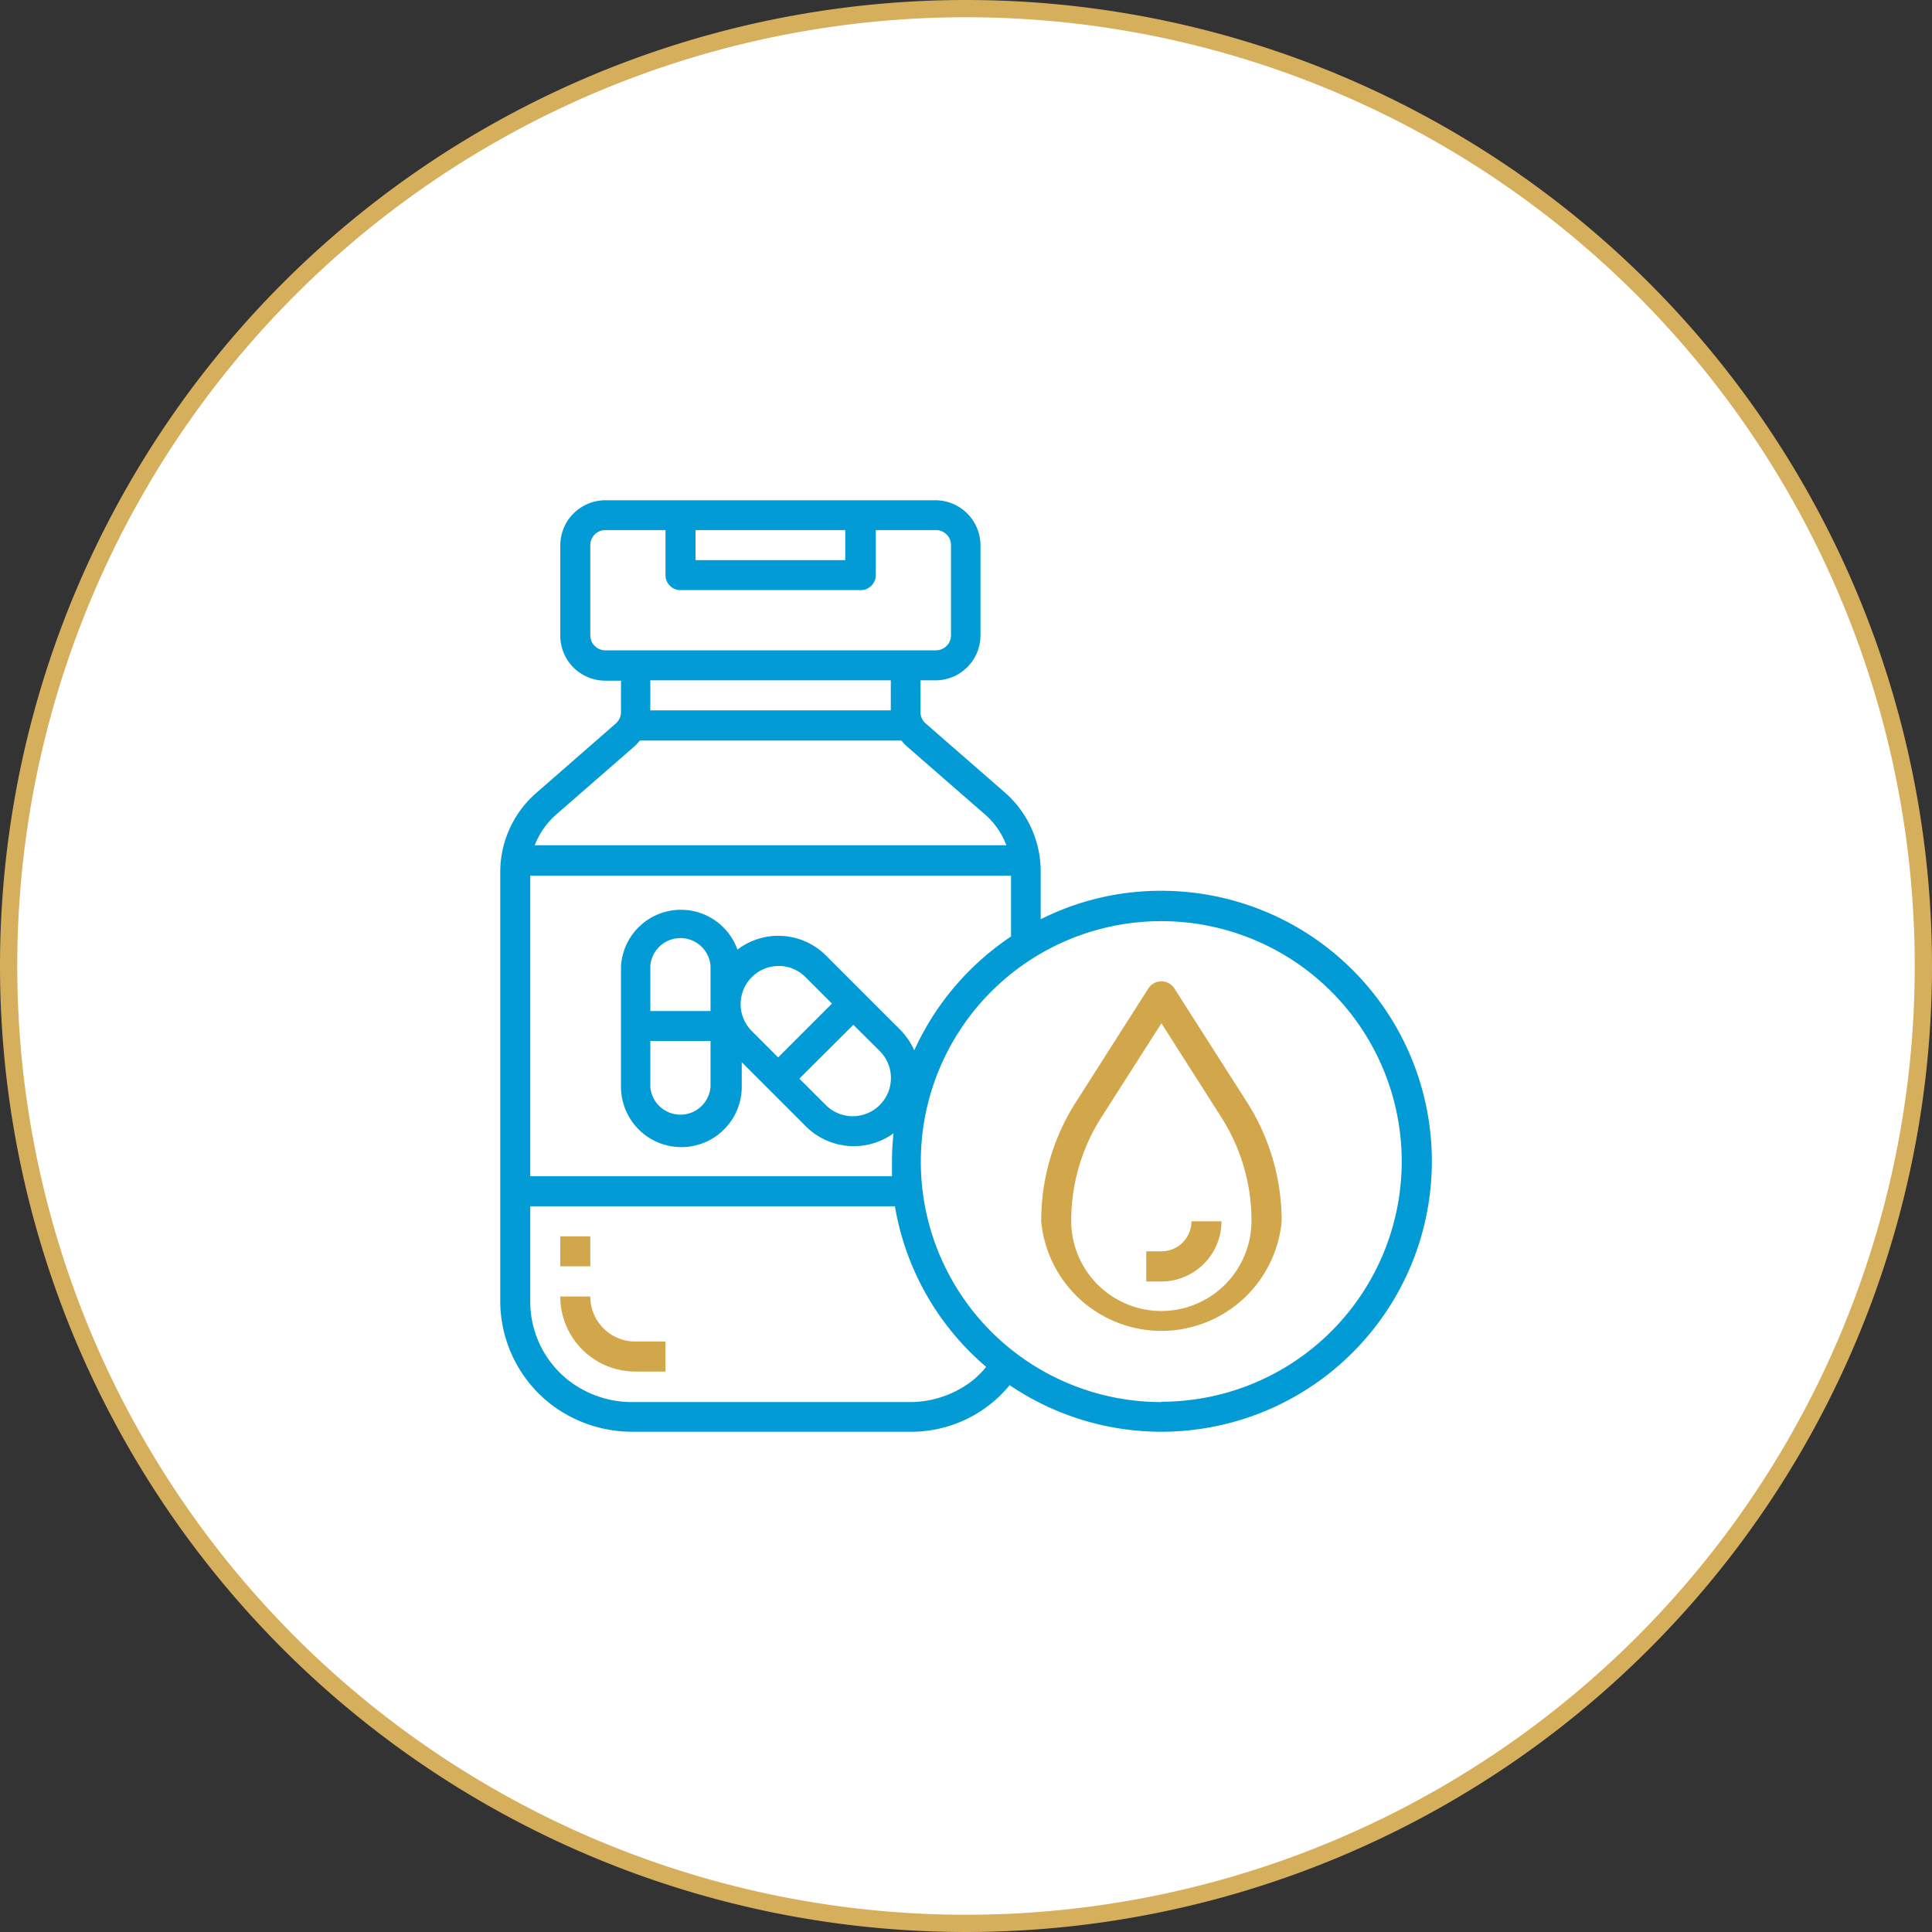 <?xml version="1.0" encoding="UTF-8"?> <svg xmlns="http://www.w3.org/2000/svg" viewBox="0 0 112 112"><rect x="0" y="0" width="112" height="112" fill="#333333" stroke="none"/><defs><style>.cls-1{fill:#fff;stroke:#d6af5c;}.cls-2{fill:#029bd6;}.cls-3{fill:#d2a74b;}</style></defs><g id="Layer_2" data-name="Layer 2"><g id="Layer_1-2" data-name="Layer 1"><g id="Layer_2-2" data-name="Layer 2"><g id="Layer_1-2-2" data-name="Layer 1-2"><path class="cls-1" d="M56,.5h0A55.5,55.5,0,0,1,111.5,56h0A55.5,55.5,0,0,1,56,111.5h0A55.5,55.5,0,0,1,.5,56h0A55.5,55.5,0,0,1,56,.5Z"></path></g></g><g id="Layer_23" data-name="Layer 23"><path class="cls-2" d="M67.33,51.64a15.47,15.47,0,0,0-7,1.65V50.52a6.08,6.08,0,0,0-2.09-4.59l-4.59-4a.88.88,0,0,1-.29-.66V39.44h.87a2.61,2.61,0,0,0,2.61-2.62V31.6A2.62,2.62,0,0,0,54.26,29H35.09a2.62,2.62,0,0,0-2.61,2.62v5.22a2.61,2.61,0,0,0,2.61,2.62H36v1.82a.89.89,0,0,1-.3.66l-4.58,4A6.08,6.08,0,0,0,29,50.52v24.9a7.59,7.59,0,0,0,2.85,5.92A7.75,7.75,0,0,0,36.62,83h0c4,0,12.14,0,16.14,0a7.38,7.38,0,0,0,5.77-2.7,15.68,15.68,0,1,0,8.78-28.66ZM53,60.89a4,4,0,0,0-.81-1.19l-4.29-4.29a3.91,3.91,0,0,0-5.15-.36A3.48,3.48,0,0,0,36,56v7a3.49,3.49,0,1,0,7,0V61.58l3.71,3.71a3.94,3.94,0,0,0,5.09.41,14.66,14.66,0,0,0-.09,1.62c0,.29,0,.58,0,.87H30.74V50.76H58.61v3.53A15.81,15.81,0,0,0,53,60.89ZM45.14,56a2.17,2.17,0,0,1,1.56.65l1.53,1.53-3.12,3.12-1.53-1.53a2.21,2.21,0,0,1,0-3.12A2.19,2.19,0,0,1,45.14,56Zm4.33,3.41L51,60.93a2.21,2.21,0,1,1-3.13,3.13l-1.53-1.53Zm-8.28-.8H37.7V56a1.75,1.75,0,0,1,3.49,0ZM37.7,60.35h3.49V63a1.75,1.75,0,0,1-3.49,0Zm2.62-29.62H49v1.74H40.32Zm-6.1,6.09V31.6a.87.87,0,0,1,.87-.87h3.49v2.61a.87.87,0,0,0,.87.87H49.9a.87.87,0,0,0,.87-.87V30.73h3.49a.87.87,0,0,1,.87.87v5.22a.87.87,0,0,1-.87.88H35.09A.87.87,0,0,1,34.22,36.82Zm17.42,2.62v1.74H37.7V39.44Zm-19.42,7.8,4.59-4a2.7,2.7,0,0,0,.28-.31H52.26a2.7,2.7,0,0,0,.28.31l4.59,4A4.45,4.45,0,0,1,58.34,49H31A4.52,4.52,0,0,1,32.22,47.24ZM56.42,80a5.93,5.93,0,0,1-3.64,1.28H36.62A6,6,0,0,1,32.93,80a5.8,5.8,0,0,1-2.19-4.56V69.93H51.88a15.63,15.63,0,0,0,5.29,9.31A5.82,5.82,0,0,1,56.42,80Zm10.91,1.28A13.94,13.94,0,1,1,81.26,67.32,13.94,13.94,0,0,1,67.33,81.26Z"></path><path class="cls-3" d="M68.06,57.27a.9.9,0,0,0-1.47,0l-4.23,6.64a12.75,12.75,0,0,0-2,6.89,7,7,0,0,0,13.94,0,12.84,12.84,0,0,0-2-6.89ZM67.33,76A5.23,5.23,0,0,1,62.1,70.8a11.13,11.13,0,0,1,1.73-6l3.5-5.48,3.49,5.48a11.13,11.13,0,0,1,1.73,6A5.23,5.23,0,0,1,67.33,76Z"></path><path class="cls-3" d="M67.33,72.54h-.88v1.75h.88a3.49,3.49,0,0,0,3.48-3.49H69.07A1.74,1.74,0,0,1,67.33,72.54Z"></path><path class="cls-3" d="M34.22,75.16H32.48a4.35,4.35,0,0,0,4.35,4.35h1.75V77.77H36.83A2.61,2.61,0,0,1,34.22,75.16Z"></path><rect class="cls-3" x="32.48" y="71.67" width="1.74" height="1.74"></rect></g></g></g></svg> 
